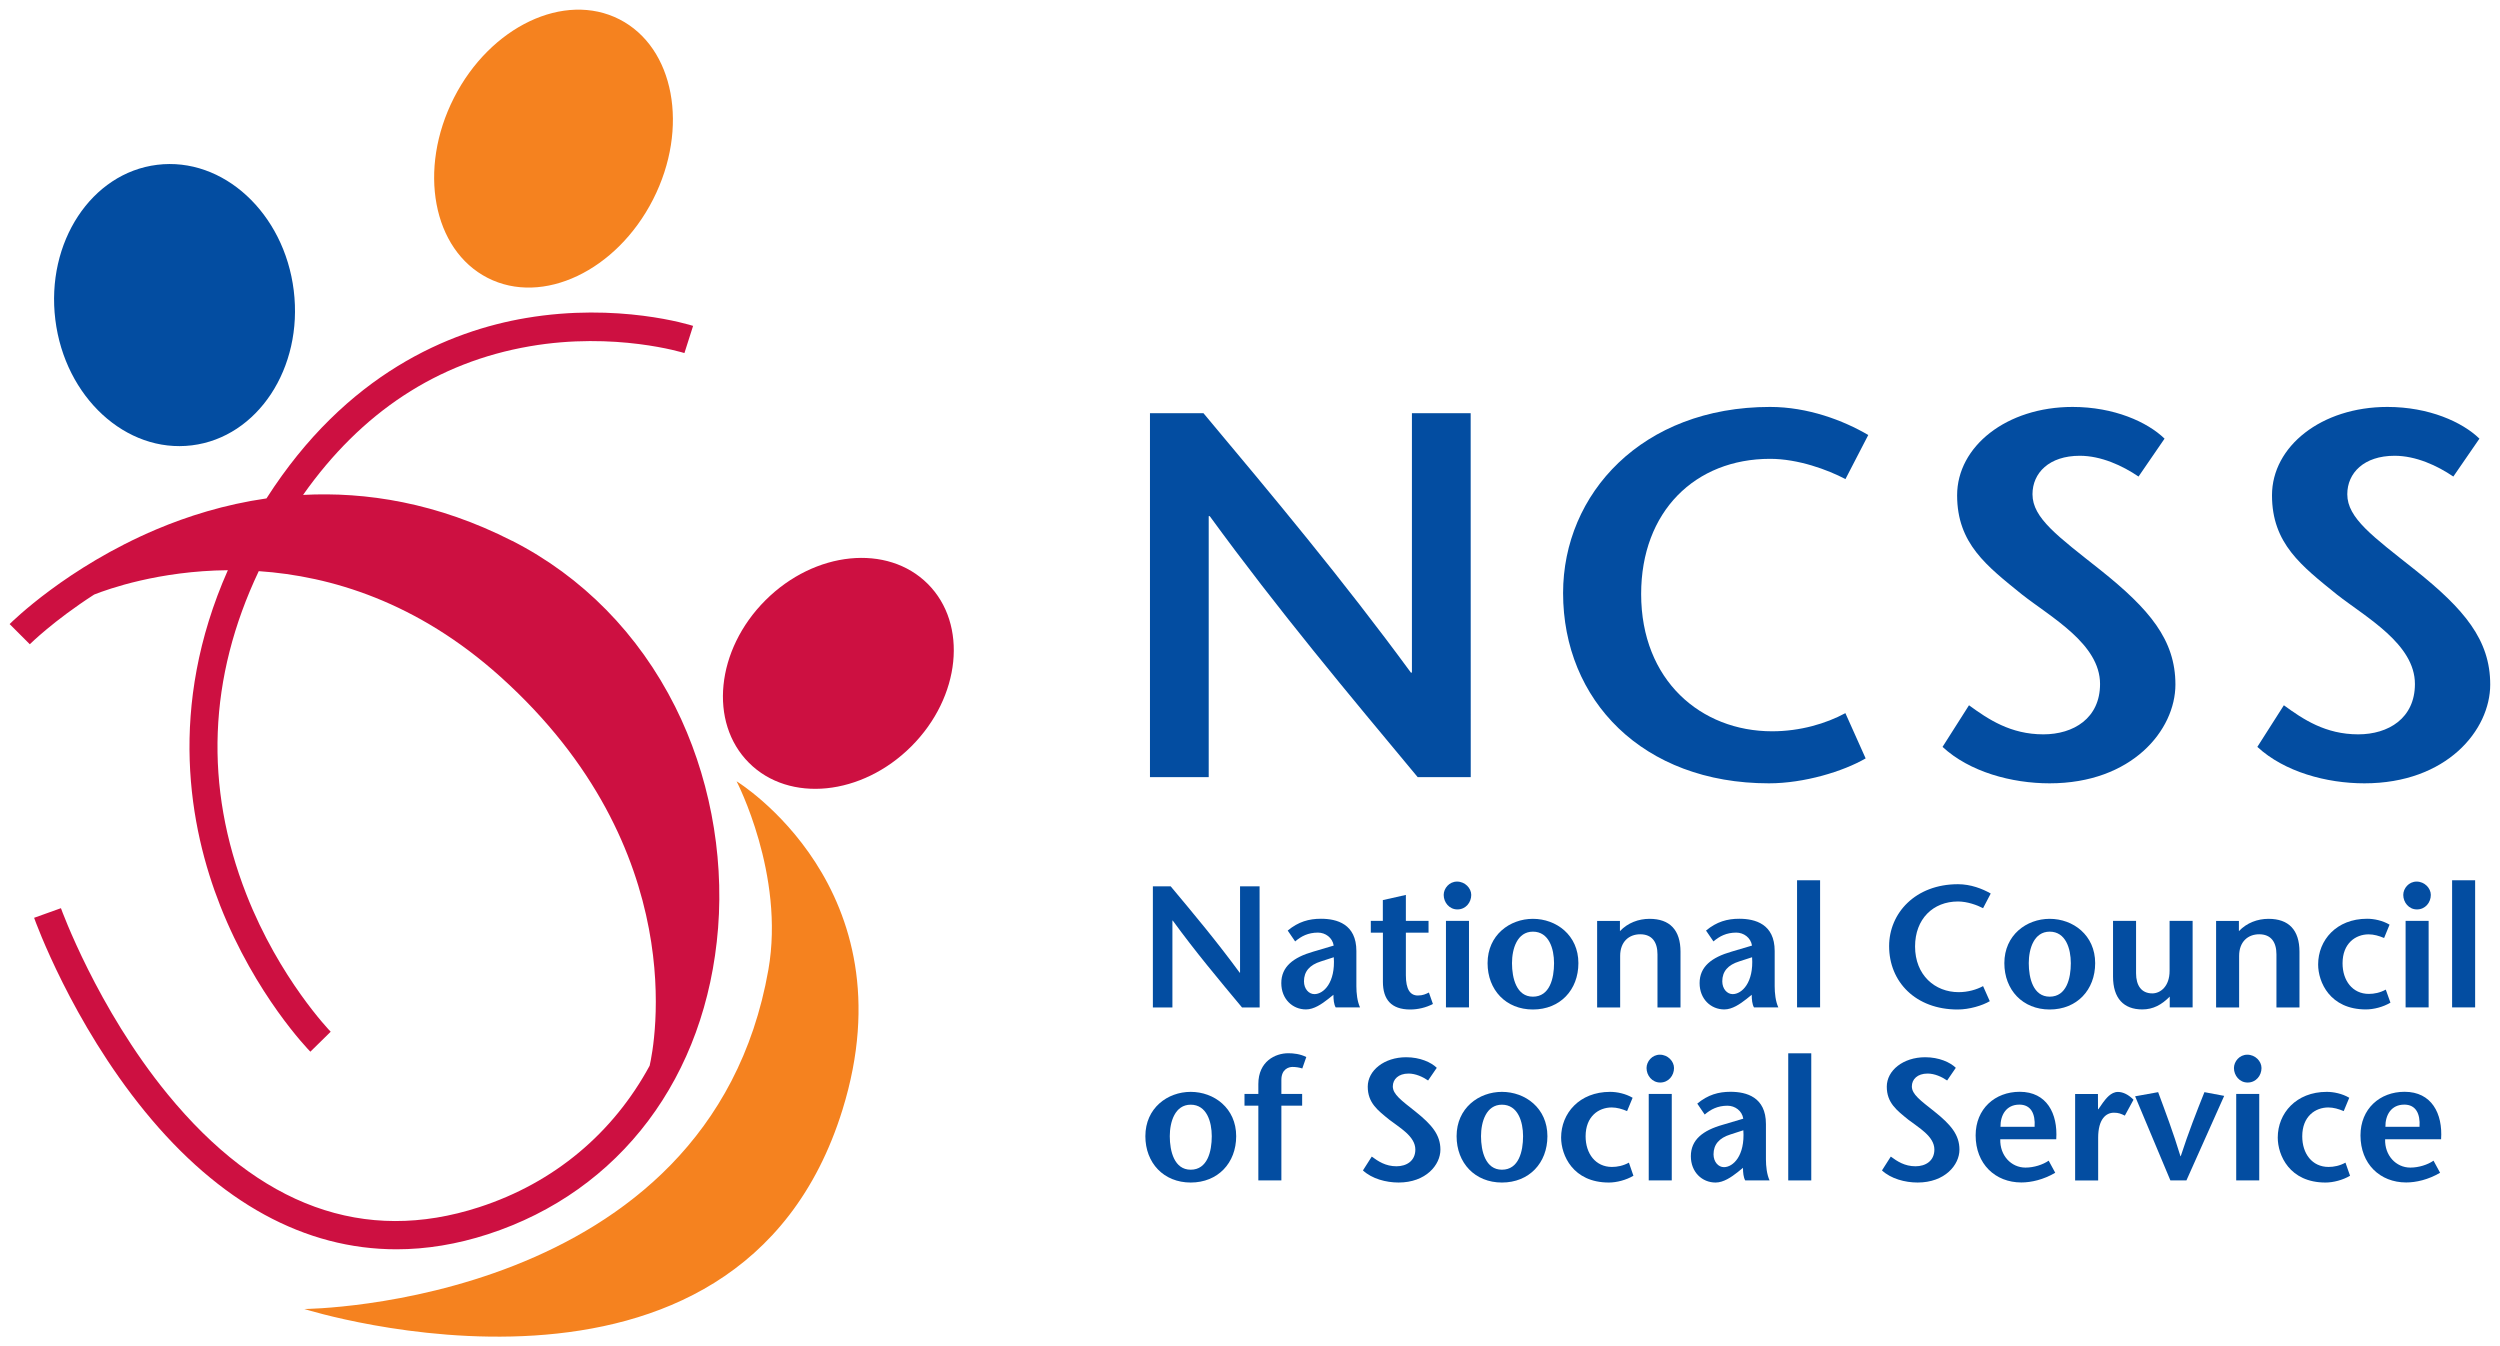 <?xml version="1.0" encoding="UTF-8" standalone="no"?>
<!-- Created with Inkscape (http://www.inkscape.org/) -->

<svg
   xmlns:dc="http://purl.org/dc/elements/1.1/"
   xmlns:cc="http://creativecommons.org/ns#"
   xmlns:rdf="http://www.w3.org/1999/02/22-rdf-syntax-ns#"
   xmlns:svg="http://www.w3.org/2000/svg"
   xmlns="http://www.w3.org/2000/svg"
   xmlns:sodipodi="http://sodipodi.sourceforge.net/DTD/sodipodi-0.dtd"
   xmlns:inkscape="http://www.inkscape.org/namespaces/inkscape"
   width="129.635"
   height="69.808"
   viewBox="0 0 34.299 18.47"
   version="1.1"
   id="svg29985"
   inkscape:version="0.92.0 r15299"
   sodipodi:docname="ncss.svg">
  <defs
     id="defs29979" />
  <sodipodi:namedview
     id="base"
     pagecolor="#ffffff"
     bordercolor="#666666"
     borderopacity="1.0"
     inkscape:pageopacity="0.0"
     inkscape:pageshadow="2"
     inkscape:zoom="6.2347099"
     inkscape:cx="64.317347"
     inkscape:cy="34.403886"
     inkscape:document-units="mm"
     inkscape:current-layer="layer1"
     showgrid="false"
     fit-margin-top="0"
     fit-margin-left="0"
     fit-margin-right="0"
     fit-margin-bottom="0"
     units="px"
     inkscape:window-width="1280"
     inkscape:window-height="744"
     inkscape:window-x="-4"
     inkscape:window-y="-4"
     inkscape:window-maximized="1" />
  <g
     inkscape:label="Layer 1"
     inkscape:groupmode="layer"
     id="layer1"
     transform="translate(-75.209,-171.972)">
    <g
       id="g30108"
       transform="translate(0.132,-0.132)">
      <path
         d="m 81.305,173.446 c 0.499,-0.98 1.515,-1.462 2.27,-1.077 0.754,0.385 0.961,1.491 0.462,2.471 -0.499,0.98 -1.515,1.462 -2.269,1.077 -0.755,-0.385 -0.962,-1.491 -0.463,-2.471"
         style="fill:#f5821f;fill-opacity:1;fill-rule:nonzero;stroke:none;stroke-width:0.035"
         id="path29122"
         inkscape:connector-curvature="0" />
      <path
         d="m 75.836,176.49 c -0.131,-1.063 0.495,-2.014 1.398,-2.125 0.903,-0.111 1.742,0.661 1.873,1.724 0.131,1.063 -0.495,2.014 -1.398,2.125 -0.903,0.111 -1.742,-0.661 -1.873,-1.724"
         style="fill:#034da1;fill-opacity:1;fill-rule:nonzero;stroke:none;stroke-width:0.035"
         id="path29124"
         inkscape:connector-curvature="0" />
      <path
         d="m 85.184,182.824 c 0,0 2.395,1.461 1.452,4.504 -1.431,4.617 -7.384,2.735 -7.384,2.735 0,0 5.556,-0.038 6.367,-4.655 0.229,-1.305 -0.436,-2.584 -0.436,-2.584"
         style="fill:#f5821f;fill-opacity:1;fill-rule:nonzero;stroke:none;stroke-width:0.035"
         id="path29126"
         inkscape:connector-curvature="0" />
      <path
         d="m 82.104,179.525 c -1.032,-0.526 -2.009,-0.676 -2.869,-0.631 0.8,-1.135 1.842,-1.82 3.109,-2.039 1.174,-0.203 2.114,0.09 2.123,0.093 l 0.119,-0.373 c -0.041,-0.013 -1.027,-0.322 -2.292,-0.108 -1.047,0.177 -2.465,0.76 -3.561,2.475 -0.576,0.083 -1.088,0.246 -1.511,0.425 -1.227,0.52 -1.981,1.268 -2.013,1.299 l 0.277,0.277 c 0.005,-0.005 0.327,-0.324 0.883,-0.682 0.189,-0.075 0.888,-0.325 1.834,-0.334 -0.834,1.886 -0.527,3.532 -0.104,4.605 0.485,1.228 1.206,1.97 1.236,2.001 l 0.279,-0.274 c -0.007,-0.007 -0.703,-0.726 -1.157,-1.885 -0.58,-1.481 -0.523,-2.972 0.17,-4.434 0.987,0.067 2.173,0.421 3.315,1.448 2.642,2.377 2.11,5.067 2.048,5.337 -0.499,0.921 -1.306,1.606 -2.339,1.941 -1.576,0.512 -3.014,-0.01 -4.277,-1.553 -0.964,-1.178 -1.456,-2.535 -1.461,-2.549 l -0.368,0.132 c 0.02,0.057 0.516,1.427 1.52,2.657 1.022,1.252 2.197,1.891 3.452,1.891 0.411,0 0.83,-0.069 1.255,-0.207 1.816,-0.59 2.996,-2.161 3.157,-4.202 0.081,-1.038 -0.128,-2.116 -0.589,-3.036 -0.501,-0.998 -1.274,-1.785 -2.236,-2.275"
         style="fill:#cd1041;fill-opacity:1;fill-rule:nonzero;stroke:none;stroke-width:0.035"
         id="path29128"
         inkscape:connector-curvature="0" />
      <path
         d="m 87.806,180.115 c -0.553,-0.553 -1.55,-0.452 -2.228,0.225 -0.678,0.678 -0.779,1.676 -0.226,2.229 0.553,0.554 1.55,0.453 2.228,-0.225 0.678,-0.678 0.779,-1.676 0.226,-2.229"
         style="fill:#cd1041;fill-opacity:1;fill-rule:nonzero;stroke:none;stroke-width:0.035"
         id="path29130"
         inkscape:connector-curvature="0" />
      <path
         d="m 95.254,177.773 h -0.806 v 3.559 h -0.014 c -0.942,-1.284 -1.891,-2.418 -2.846,-3.559 h -0.734 v 4.993 h 0.806 v -3.581 h 0.014 c 0.941,1.291 1.897,2.432 2.853,3.581 h 0.728"
         style="fill:#034da1;fill-opacity:1;fill-rule:nonzero;stroke:none;stroke-width:0.035"
         id="path29132"
         inkscape:connector-curvature="0" />
      <path
         d="m 100.709,178.072 c -0.342,-0.2 -0.827,-0.385 -1.348,-0.385 -1.755,0 -2.839,1.191 -2.839,2.553 0,1.469 1.091,2.611 2.824,2.611 0.485,0 1.02,-0.164 1.327,-0.342 l -0.278,-0.621 c -0.264,0.143 -0.62,0.249 -1.005,0.249 -0.977,0 -1.797,-0.699 -1.797,-1.883 0,-1.134 0.742,-1.855 1.769,-1.855 0.385,0 0.792,0.15 1.034,0.278"
         style="fill:#034da1;fill-opacity:1;fill-rule:nonzero;stroke:none;stroke-width:0.035"
         id="path29134"
         inkscape:connector-curvature="0" />
      <path
         d="m 104.774,178.122 c -0.235,-0.228 -0.692,-0.435 -1.262,-0.435 -0.906,0 -1.584,0.542 -1.584,1.212 0,0.664 0.407,0.97 0.891,1.362 0.4,0.314 1.07,0.678 1.07,1.227 0,0.471 -0.364,0.691 -0.778,0.691 -0.449,0 -0.756,-0.206 -1.02,-0.399 l -0.363,0.571 c 0.37,0.343 0.948,0.5 1.469,0.5 1.127,0 1.726,-0.728 1.726,-1.356 0,-0.613 -0.357,-1.034 -1.027,-1.569 -0.585,-0.464 -0.934,-0.713 -0.934,-1.041 0,-0.292 0.228,-0.528 0.649,-0.528 0.292,0 0.585,0.135 0.806,0.285"
         style="fill:#034da1;fill-opacity:1;fill-rule:nonzero;stroke:none;stroke-width:0.035"
         id="path29136"
         inkscape:connector-curvature="0" />
      <path
         d="m 109.094,178.122 c -0.235,-0.228 -0.692,-0.435 -1.263,-0.435 -0.906,0 -1.583,0.542 -1.583,1.212 0,0.664 0.407,0.97 0.891,1.362 0.4,0.314 1.07,0.678 1.07,1.227 0,0.471 -0.364,0.691 -0.778,0.691 -0.449,0 -0.756,-0.206 -1.02,-0.399 l -0.364,0.571 c 0.371,0.343 0.949,0.5 1.469,0.5 1.127,0 1.726,-0.728 1.726,-1.356 0,-0.613 -0.357,-1.034 -1.027,-1.569 -0.585,-0.464 -0.934,-0.713 -0.934,-1.041 0,-0.292 0.228,-0.528 0.649,-0.528 0.293,0 0.585,0.135 0.806,0.285"
         style="fill:#034da1;fill-opacity:1;fill-rule:nonzero;stroke:none;stroke-width:0.035"
         id="path29138"
         inkscape:connector-curvature="0" />
      <path
         d="m 91.413,188.328 c 0.373,0 0.624,-0.268 0.624,-0.636 0,-0.385 -0.304,-0.608 -0.624,-0.608 -0.319,0 -0.622,0.223 -0.622,0.608 0,0.368 0.252,0.636 0.622,0.636 m 0,-0.176 c -0.225,0 -0.287,-0.252 -0.287,-0.46 0,-0.197 0.071,-0.432 0.287,-0.432 0.22,0 0.289,0.235 0.289,0.432 0,0.209 -0.059,0.46 -0.289,0.46"
         style="fill:#034da1;fill-opacity:1;fill-rule:nonzero;stroke:none;stroke-width:0.035"
         id="path29140"
         inkscape:connector-curvature="0" />
      <path
         d="m 92.657,188.299 v -1.026 h 0.285 v -0.161 h -0.285 v -0.192 c 0,-0.149 0.102,-0.178 0.152,-0.178 0.045,0 0.092,0.007 0.135,0.021 l 0.055,-0.157 c -0.083,-0.042 -0.176,-0.052 -0.247,-0.052 -0.178,0 -0.411,0.111 -0.411,0.423 v 0.135 h -0.19 v 0.161 h 0.19 v 1.026"
         style="fill:#034da1;fill-opacity:1;fill-rule:nonzero;stroke:none;stroke-width:0.035"
         id="path29142"
         inkscape:connector-curvature="0" />
      <path
         d="m 94.789,186.754 c -0.078,-0.076 -0.23,-0.145 -0.42,-0.145 -0.301,0 -0.527,0.181 -0.527,0.404 0,0.221 0.135,0.323 0.297,0.454 0.133,0.104 0.356,0.225 0.356,0.408 0,0.157 -0.121,0.23 -0.259,0.23 -0.15,0 -0.252,-0.069 -0.339,-0.133 l -0.121,0.19 c 0.123,0.114 0.316,0.166 0.489,0.166 0.375,0 0.574,-0.242 0.574,-0.451 0,-0.204 -0.119,-0.344 -0.342,-0.522 -0.194,-0.154 -0.311,-0.237 -0.311,-0.346 0,-0.097 0.076,-0.176 0.216,-0.176 0.097,0 0.195,0.045 0.268,0.095"
         style="fill:#034da1;fill-opacity:1;fill-rule:nonzero;stroke:none;stroke-width:0.035"
         id="path29144"
         inkscape:connector-curvature="0" />
      <path
         d="m 95.683,188.328 c 0.373,0 0.624,-0.268 0.624,-0.636 0,-0.385 -0.304,-0.608 -0.624,-0.608 -0.318,0 -0.622,0.223 -0.622,0.608 0,0.368 0.252,0.636 0.622,0.636 m 0,-0.176 c -0.225,0 -0.287,-0.252 -0.287,-0.46 0,-0.197 0.071,-0.432 0.287,-0.432 0.22,0 0.29,0.235 0.29,0.432 0,0.209 -0.059,0.46 -0.29,0.46"
         style="fill:#034da1;fill-opacity:1;fill-rule:nonzero;stroke:none;stroke-width:0.035"
         id="path29146"
         inkscape:connector-curvature="0" />
      <path
         d="m 97.425,188.055 c -0.078,0.043 -0.159,0.059 -0.233,0.059 -0.225,0 -0.361,-0.183 -0.361,-0.42 0,-0.275 0.18,-0.396 0.358,-0.396 0.071,0 0.143,0.021 0.211,0.05 l 0.076,-0.183 c -0.098,-0.057 -0.214,-0.081 -0.309,-0.081 -0.421,0 -0.672,0.294 -0.672,0.627 0,0.242 0.162,0.617 0.655,0.617 0.107,0 0.237,-0.034 0.337,-0.093"
         style="fill:#034da1;fill-opacity:1;fill-rule:nonzero;stroke:none;stroke-width:0.035"
         id="path29148"
         inkscape:connector-curvature="0" />
      <path
         d="m 97.697,188.299 h 0.316 v -1.187 h -0.316 z m 0.157,-1.343 c 0.116,0 0.19,-0.097 0.19,-0.199 0,-0.093 -0.085,-0.183 -0.194,-0.183 -0.107,0 -0.183,0.093 -0.183,0.183 0,0.102 0.076,0.199 0.188,0.199"
         style="fill:#034da1;fill-opacity:1;fill-rule:nonzero;stroke:none;stroke-width:0.035"
         id="path29150"
         inkscape:connector-curvature="0" />
      <path
         d="m 98.99,188.126 c 0,0.064 0.007,0.133 0.031,0.173 h 0.334 c -0.038,-0.083 -0.05,-0.195 -0.05,-0.29 v -0.484 c 0,-0.37 -0.268,-0.442 -0.486,-0.442 -0.164,0 -0.309,0.04 -0.456,0.162 l 0.102,0.15 c 0.083,-0.071 0.178,-0.121 0.313,-0.121 0.102,0 0.2,0.069 0.216,0.178 l -0.28,0.083 c -0.275,0.078 -0.439,0.206 -0.439,0.432 0,0.218 0.154,0.361 0.339,0.361 0.109,0 0.216,-0.074 0.304,-0.143 z m 0.005,-0.515 c 0.024,0.349 -0.14,0.506 -0.266,0.506 -0.076,0 -0.143,-0.071 -0.143,-0.176 0,-0.135 0.078,-0.225 0.233,-0.273"
         style="fill:#034da1;fill-opacity:1;fill-rule:nonzero;stroke:none;stroke-width:0.035"
         id="path29152"
         inkscape:connector-curvature="0" />
      <path
         d="m 99.611,188.299 h 0.316 v -1.744 h -0.316 z"
         style="fill:#034da1;fill-opacity:1;fill-rule:nonzero;stroke:none;stroke-width:0.035"
         id="path29154"
         inkscape:connector-curvature="0" />
      <path
         d="m 101.91,186.754 c -0.078,-0.076 -0.23,-0.145 -0.42,-0.145 -0.302,0 -0.527,0.181 -0.527,0.404 0,0.221 0.135,0.323 0.297,0.454 0.133,0.104 0.356,0.225 0.356,0.408 0,0.157 -0.121,0.23 -0.259,0.23 -0.15,0 -0.252,-0.069 -0.339,-0.133 l -0.121,0.19 c 0.123,0.114 0.316,0.166 0.489,0.166 0.375,0 0.574,-0.242 0.574,-0.451 0,-0.204 -0.119,-0.344 -0.342,-0.522 -0.194,-0.154 -0.311,-0.237 -0.311,-0.346 0,-0.097 0.076,-0.176 0.216,-0.176 0.097,0 0.195,0.045 0.268,0.095"
         style="fill:#034da1;fill-opacity:1;fill-rule:nonzero;stroke:none;stroke-width:0.035"
         id="path29156"
         inkscape:connector-curvature="0" />
      <path
         d="m 103.288,187.734 c 0.023,-0.354 -0.131,-0.651 -0.501,-0.651 -0.339,0 -0.605,0.233 -0.605,0.598 0,0.392 0.269,0.646 0.627,0.646 0.135,0 0.304,-0.038 0.465,-0.133 l -0.09,-0.166 c -0.079,0.055 -0.202,0.095 -0.318,0.095 -0.197,0 -0.353,-0.167 -0.346,-0.389 z m -0.765,-0.171 c -0.002,-0.159 0.078,-0.304 0.259,-0.304 0.157,0 0.221,0.123 0.209,0.304"
         style="fill:#034da1;fill-opacity:1;fill-rule:nonzero;stroke:none;stroke-width:0.035"
         id="path29158"
         inkscape:connector-curvature="0" />
      <path
         d="m 103.86,187.113 h -0.313 v 1.187 h 0.316 v -0.586 c 0,-0.256 0.107,-0.344 0.216,-0.344 0.064,0 0.097,0.014 0.15,0.04 l 0.119,-0.218 c -0.067,-0.069 -0.143,-0.107 -0.214,-0.107 -0.097,0 -0.166,0.095 -0.204,0.145 l -0.064,0.092 h -0.005"
         style="fill:#034da1;fill-opacity:1;fill-rule:nonzero;stroke:none;stroke-width:0.035"
         id="path29160"
         inkscape:connector-curvature="0" />
      <path
         d="m 105.074,188.299 0.518,-1.16 -0.271,-0.051 c -0.109,0.273 -0.218,0.549 -0.325,0.879 h -0.004 c -0.1,-0.33 -0.205,-0.605 -0.306,-0.879 l -0.316,0.057 0.484,1.154"
         style="fill:#034da1;fill-opacity:1;fill-rule:nonzero;stroke:none;stroke-width:0.035"
         id="path29162"
         inkscape:connector-curvature="0" />
      <path
         d="m 105.757,188.299 h 0.316 v -1.187 h -0.316 z m 0.157,-1.343 c 0.116,0 0.19,-0.097 0.19,-0.199 0,-0.093 -0.085,-0.183 -0.195,-0.183 -0.107,0 -0.183,0.093 -0.183,0.183 0,0.102 0.076,0.199 0.187,0.199"
         style="fill:#034da1;fill-opacity:1;fill-rule:nonzero;stroke:none;stroke-width:0.035"
         id="path29164"
         inkscape:connector-curvature="0" />
      <path
         d="m 107.256,188.055 c -0.078,0.043 -0.159,0.059 -0.232,0.059 -0.226,0 -0.361,-0.183 -0.361,-0.42 0,-0.275 0.18,-0.396 0.358,-0.396 0.071,0 0.142,0.021 0.211,0.05 l 0.076,-0.183 c -0.097,-0.057 -0.214,-0.081 -0.309,-0.081 -0.42,0 -0.672,0.294 -0.672,0.627 0,0.242 0.161,0.617 0.655,0.617 0.107,0 0.237,-0.034 0.337,-0.093"
         style="fill:#034da1;fill-opacity:1;fill-rule:nonzero;stroke:none;stroke-width:0.035"
         id="path29166"
         inkscape:connector-curvature="0" />
      <path
         d="m 108.568,187.734 c 0.024,-0.354 -0.131,-0.651 -0.501,-0.651 -0.339,0 -0.605,0.233 -0.605,0.598 0,0.392 0.268,0.646 0.627,0.646 0.135,0 0.304,-0.038 0.465,-0.133 l -0.09,-0.166 c -0.078,0.055 -0.202,0.095 -0.318,0.095 -0.197,0 -0.353,-0.167 -0.346,-0.389 z m -0.764,-0.171 c -0.002,-0.159 0.078,-0.304 0.259,-0.304 0.157,0 0.221,0.123 0.209,0.304"
         style="fill:#034da1;fill-opacity:1;fill-rule:nonzero;stroke:none;stroke-width:0.035"
         id="path29168"
         inkscape:connector-curvature="0" />
      <path
         d="m 92.358,184.264 h -0.268 v 1.185 h -0.005 c -0.313,-0.427 -0.629,-0.805 -0.947,-1.185 h -0.244 v 1.662 h 0.268 v -1.192 h 0.005 c 0.313,0.43 0.631,0.809 0.95,1.192 h 0.242"
         style="fill:#034da1;fill-opacity:1;fill-rule:nonzero;stroke:none;stroke-width:0.035"
         id="path29170"
         inkscape:connector-curvature="0" />
      <path
         d="m 93.371,185.752 c 0,0.064 0.007,0.133 0.031,0.173 h 0.334 c -0.038,-0.083 -0.05,-0.194 -0.05,-0.29 v -0.484 c 0,-0.37 -0.268,-0.442 -0.486,-0.442 -0.164,0 -0.309,0.04 -0.456,0.162 l 0.102,0.149 c 0.083,-0.071 0.178,-0.121 0.313,-0.121 0.102,0 0.199,0.069 0.216,0.178 l -0.28,0.083 c -0.275,0.079 -0.439,0.207 -0.439,0.432 0,0.218 0.154,0.361 0.339,0.361 0.109,0 0.216,-0.074 0.304,-0.143 z m 0.005,-0.515 c 0.024,0.349 -0.14,0.506 -0.266,0.506 -0.076,0 -0.143,-0.071 -0.143,-0.176 0,-0.135 0.078,-0.225 0.233,-0.273"
         style="fill:#034da1;fill-opacity:1;fill-rule:nonzero;stroke:none;stroke-width:0.035"
         id="path29172"
         inkscape:connector-curvature="0" />
      <path
         d="m 94.365,184.382 -0.316,0.071 v 0.285 H 93.884 v 0.162 h 0.166 v 0.674 c 0,0.242 0.114,0.38 0.375,0.38 0.104,0 0.218,-0.026 0.311,-0.076 l -0.055,-0.157 c -0.043,0.021 -0.083,0.041 -0.152,0.041 -0.104,0 -0.164,-0.083 -0.164,-0.278 V 184.9 h 0.311 v -0.162 h -0.311"
         style="fill:#034da1;fill-opacity:1;fill-rule:nonzero;stroke:none;stroke-width:0.035"
         id="path29174"
         inkscape:connector-curvature="0" />
      <path
         d="m 94.915,185.925 h 0.316 v -1.187 h -0.316 z m 0.157,-1.344 c 0.116,0 0.19,-0.097 0.19,-0.199 0,-0.092 -0.085,-0.183 -0.195,-0.183 -0.107,0 -0.183,0.093 -0.183,0.183 0,0.102 0.076,0.199 0.188,0.199"
         style="fill:#034da1;fill-opacity:1;fill-rule:nonzero;stroke:none;stroke-width:0.035"
         id="path29176"
         inkscape:connector-curvature="0" />
      <path
         d="m 96.108,185.954 c 0.373,0 0.624,-0.268 0.624,-0.636 0,-0.385 -0.304,-0.608 -0.624,-0.608 -0.318,0 -0.622,0.223 -0.622,0.608 0,0.368 0.252,0.636 0.622,0.636 m 0,-0.176 c -0.225,0 -0.287,-0.252 -0.287,-0.46 0,-0.197 0.071,-0.432 0.287,-0.432 0.221,0 0.29,0.235 0.29,0.432 0,0.209 -0.059,0.46 -0.29,0.46"
         style="fill:#034da1;fill-opacity:1;fill-rule:nonzero;stroke:none;stroke-width:0.035"
         id="path29178"
         inkscape:connector-curvature="0" />
      <path
         d="M 97.302,184.739 H 96.989 v 1.187 h 0.316 v -0.707 c 0,-0.195 0.121,-0.297 0.275,-0.297 0.164,0 0.237,0.109 0.237,0.275 v 0.729 h 0.316 v -0.764 c 0,-0.299 -0.147,-0.452 -0.425,-0.452 -0.15,0 -0.299,0.055 -0.406,0.169"
         style="fill:#034da1;fill-opacity:1;fill-rule:nonzero;stroke:none;stroke-width:0.035"
         id="path29180"
         inkscape:connector-curvature="0" />
      <path
         d="m 99.11,185.752 c 0,0.064 0.007,0.133 0.031,0.173 h 0.334 c -0.038,-0.083 -0.05,-0.194 -0.05,-0.29 v -0.484 c 0,-0.37 -0.268,-0.442 -0.486,-0.442 -0.164,0 -0.309,0.04 -0.456,0.162 l 0.102,0.149 c 0.083,-0.071 0.178,-0.121 0.313,-0.121 0.102,0 0.199,0.069 0.216,0.178 l -0.28,0.083 c -0.276,0.079 -0.439,0.207 -0.439,0.432 0,0.218 0.154,0.361 0.339,0.361 0.109,0 0.216,-0.074 0.304,-0.143 z m 0.005,-0.515 c 0.024,0.349 -0.14,0.506 -0.266,0.506 -0.076,0 -0.143,-0.071 -0.143,-0.176 0,-0.135 0.078,-0.225 0.233,-0.273"
         style="fill:#034da1;fill-opacity:1;fill-rule:nonzero;stroke:none;stroke-width:0.035"
         id="path29182"
         inkscape:connector-curvature="0" />
      <path
         d="m 99.732,185.925 h 0.316 V 184.181 h -0.316 z"
         style="fill:#034da1;fill-opacity:1;fill-rule:nonzero;stroke:none;stroke-width:0.035"
         id="path29184"
         inkscape:connector-curvature="0" />
      <path
         d="m 102.389,184.363 c -0.114,-0.066 -0.276,-0.128 -0.449,-0.128 -0.584,0 -0.945,0.396 -0.945,0.85 0,0.489 0.363,0.869 0.94,0.869 0.161,0 0.339,-0.054 0.441,-0.114 l -0.092,-0.207 c -0.088,0.048 -0.207,0.083 -0.335,0.083 -0.325,0 -0.598,-0.233 -0.598,-0.627 0,-0.377 0.247,-0.617 0.589,-0.617 0.128,0 0.264,0.05 0.344,0.092"
         style="fill:#034da1;fill-opacity:1;fill-rule:nonzero;stroke:none;stroke-width:0.035"
         id="path29186"
         inkscape:connector-curvature="0" />
      <path
         d="m 103.198,185.954 c 0.373,0 0.624,-0.268 0.624,-0.636 0,-0.385 -0.304,-0.608 -0.624,-0.608 -0.318,0 -0.622,0.223 -0.622,0.608 0,0.368 0.252,0.636 0.622,0.636 m 0,-0.176 c -0.225,0 -0.287,-0.252 -0.287,-0.46 0,-0.197 0.071,-0.432 0.287,-0.432 0.221,0 0.29,0.235 0.29,0.432 0,0.209 -0.059,0.46 -0.29,0.46"
         style="fill:#034da1;fill-opacity:1;fill-rule:nonzero;stroke:none;stroke-width:0.035"
         id="path29188"
         inkscape:connector-curvature="0" />
      <path
         d="m 104.845,185.925 h 0.314 v -1.187 h -0.316 v 0.686 c 0,0.216 -0.128,0.309 -0.237,0.309 -0.15,0 -0.223,-0.109 -0.223,-0.276 v -0.719 h -0.316 v 0.764 c 0,0.299 0.147,0.451 0.401,0.451 0.15,0 0.266,-0.064 0.377,-0.176"
         style="fill:#034da1;fill-opacity:1;fill-rule:nonzero;stroke:none;stroke-width:0.035"
         id="path29190"
         inkscape:connector-curvature="0" />
      <path
         d="m 105.794,184.739 h -0.313 v 1.187 h 0.316 v -0.707 c 0,-0.195 0.121,-0.297 0.275,-0.297 0.164,0 0.237,0.109 0.237,0.275 v 0.729 h 0.316 v -0.764 c 0,-0.299 -0.147,-0.452 -0.425,-0.452 -0.15,0 -0.299,0.055 -0.406,0.169"
         style="fill:#034da1;fill-opacity:1;fill-rule:nonzero;stroke:none;stroke-width:0.035"
         id="path29192"
         inkscape:connector-curvature="0" />
      <path
         d="m 107.809,185.681 c -0.078,0.043 -0.159,0.059 -0.232,0.059 -0.225,0 -0.361,-0.183 -0.361,-0.42 0,-0.275 0.18,-0.397 0.358,-0.397 0.072,0 0.143,0.021 0.212,0.05 l 0.075,-0.183 c -0.097,-0.057 -0.213,-0.081 -0.309,-0.081 -0.42,0 -0.671,0.294 -0.671,0.627 0,0.242 0.162,0.617 0.655,0.617 0.107,0 0.237,-0.033 0.337,-0.093"
         style="fill:#034da1;fill-opacity:1;fill-rule:nonzero;stroke:none;stroke-width:0.035"
         id="path29194"
         inkscape:connector-curvature="0" />
      <path
         d="m 108.081,185.925 h 0.316 v -1.187 h -0.316 z m 0.156,-1.344 c 0.116,0 0.19,-0.097 0.19,-0.199 0,-0.092 -0.085,-0.183 -0.195,-0.183 -0.107,0 -0.183,0.093 -0.183,0.183 0,0.102 0.076,0.199 0.187,0.199"
         style="fill:#034da1;fill-opacity:1;fill-rule:nonzero;stroke:none;stroke-width:0.035"
         id="path29196"
         inkscape:connector-curvature="0" />
      <path
         d="m 108.719,185.925 h 0.316 V 184.181 h -0.316 z"
         style="fill:#034da1;fill-opacity:1;fill-rule:nonzero;stroke:none;stroke-width:0.035"
         id="path29198"
         inkscape:connector-curvature="0" />
    </g>
  </g>
</svg>

